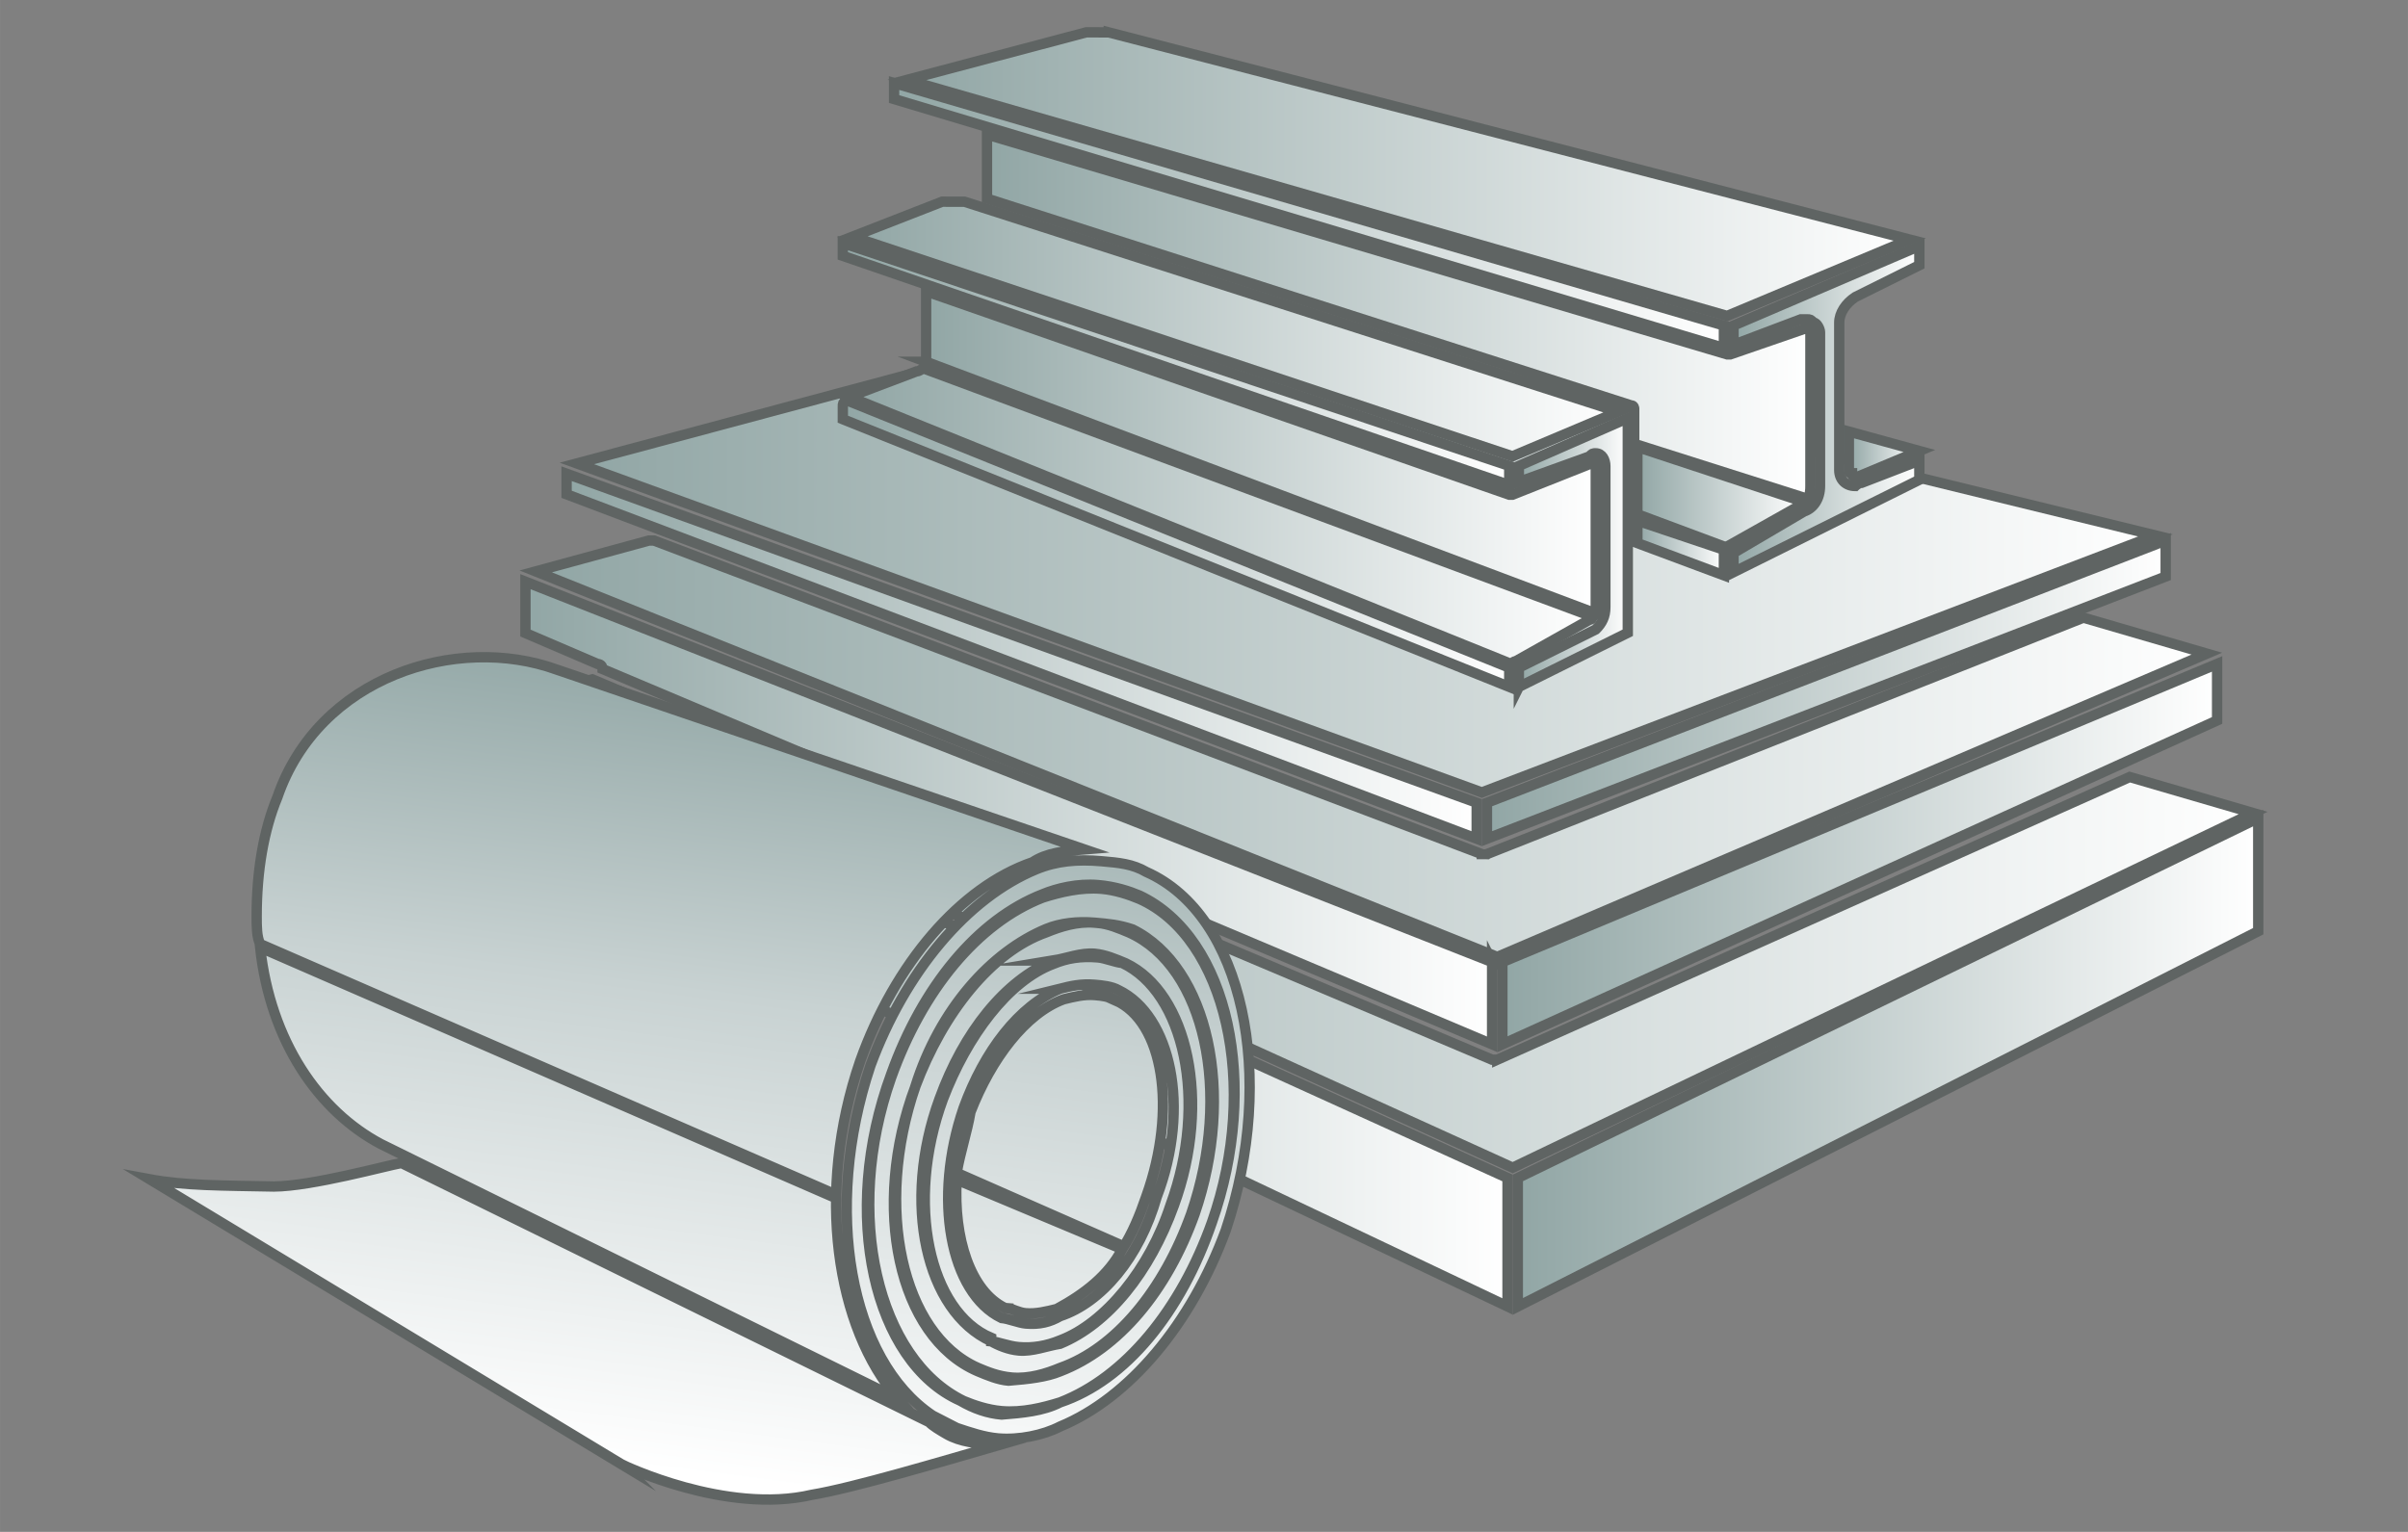 <?xml version="1.0" encoding="UTF-8"?>
<!DOCTYPE svg PUBLIC "-//W3C//DTD SVG 1.1//EN" "http://www.w3.org/Graphics/SVG/1.1/DTD/svg11.dtd">
<!-- Creator: CorelDRAW -->
<svg xmlns="http://www.w3.org/2000/svg" xml:space="preserve" width="46.567mm" height="29.633mm" version="1.1" style="shape-rendering:geometricPrecision; text-rendering:geometricPrecision; image-rendering:optimizeQuality; fill-rule:evenodd; clip-rule:evenodd"
viewBox="0 0 4656.66 2963.32"
 xmlns:xlink="http://www.w3.org/1999/xlink"
 xmlns:xodm="http://www.corel.com/coreldraw/odm/2003">
 <rect x="0" y="0" width="4656.66" height="2963.32" fill="#808080" stroke="none"/>
 <defs>
  <style type="text/css">
   <![CDATA[
    .str0 {stroke:#2B2A29;stroke-width:20;stroke-miterlimit:22.926}
    .str1 {stroke:#5F6463;stroke-width:20;stroke-miterlimit:22.926}
    .fil5 {fill:white}
    .fil3 {fill:url(#id0)}
    .fil1 {fill:url(#id1)}
    .fil6 {fill:url(#id2)}
    .fil2 {fill:url(#id3)}
    .fil4 {fill:url(#id4)}
    .fil28 {fill:url(#id5)}
    .fil30 {fill:url(#id6)}
    .fil29 {fill:url(#id7)}
    .fil27 {fill:url(#id8)}
    .fil8 {fill:url(#id9)}
    .fil15 {fill:url(#id10)}
    .fil14 {fill:url(#id11)}
    .fil37 {fill:url(#id12)}
    .fil32 {fill:url(#id13)}
    .fil35 {fill:url(#id14)}
    .fil47 {fill:url(#id15)}
    .fil10 {fill:url(#id16)}
    .fil31 {fill:url(#id17)}
    .fil39 {fill:url(#id18)}
    .fil40 {fill:url(#id19)}
    .fil38 {fill:url(#id20)}
    .fil42 {fill:url(#id21)}
    .fil26 {fill:url(#id22)}
    .fil46 {fill:url(#id23)}
    .fil43 {fill:url(#id24)}
    .fil41 {fill:url(#id25)}
    .fil9 {fill:url(#id26)}
    .fil12 {fill:url(#id27)}
    .fil44 {fill:url(#id28)}
    .fil34 {fill:url(#id29)}
    .fil36 {fill:url(#id30)}
    .fil11 {fill:url(#id31)}
    .fil33 {fill:url(#id32)}
    .fil45 {fill:url(#id33)}
    .fil18 {fill:url(#id34)}
    .fil22 {fill:url(#id35)}
    .fil17 {fill:url(#id36)}
    .fil19 {fill:url(#id37)}
    .fil13 {fill:url(#id38)}
    .fil7 {fill:url(#id39)}
    .fil24 {fill:url(#id40)}
    .fil20 {fill:url(#id41)}
    .fil25 {fill:url(#id42)}
    .fil16 {fill:url(#id43)}
    .fil23 {fill:url(#id44)}
    .fil21 {fill:url(#id45)}
    .fil48 {fill:url(#id46)}
    .fil0 {fill:url(#id47)}
   ]]>
  </style>
  <linearGradient id="id0" gradientUnits="objectBoundingBox" x1="2.32863e-12%" y1="50%" x2="100%" y2="50%">
   <stop offset="0" style="stop-opacity:1; stop-color:#C8C6C8"/>
   <stop offset="1" style="stop-opacity:1; stop-color:white"/>
  </linearGradient>
  <linearGradient id="id1" gradientUnits="objectBoundingBox" xlink:href="#id0" x1="6.77412e-12%" y1="50%" x2="100%" y2="50%">
  </linearGradient>
  <linearGradient id="id2" gradientUnits="objectBoundingBox" xlink:href="#id0" x1="3.91394e-12%" y1="50%" x2="100%" y2="50%">
  </linearGradient>
  <linearGradient id="id3" gradientUnits="objectBoundingBox" xlink:href="#id0" x1="1.01614e-11%" y1="50%" x2="100%" y2="50%">
  </linearGradient>
  <linearGradient id="id4" gradientUnits="objectBoundingBox" xlink:href="#id0" x1="7.64272e-12%" y1="50%" x2="100%" y2="50%">
  </linearGradient>
  <linearGradient id="id5" gradientUnits="userSpaceOnUse" x1="1035.99" y1="1448.38" x2="4267.63" y2="1448.38">
   <stop offset="0" style="stop-opacity:1; stop-color:#91A6A5"/>
   <stop offset="1" style="stop-opacity:1; stop-color:white"/>
  </linearGradient>
  <linearGradient id="id6" gradientUnits="userSpaceOnUse" xlink:href="#id5" x1="1095.66" y1="1269.39" x2="2855.65" y2="1269.39">
  </linearGradient>
  <linearGradient id="id7" gradientUnits="userSpaceOnUse" xlink:href="#id5" x1="1115.54" y1="1060.58" x2="4168.19" y2="1060.58">
  </linearGradient>
  <linearGradient id="id8" gradientUnits="userSpaceOnUse" xlink:href="#id5" x1="956.45" y1="1786.45" x2="4357.11" y2="1786.45">
  </linearGradient>
  <linearGradient id="id9" gradientUnits="userSpaceOnUse" xlink:href="#id0" x1="-111164.51" y1="-52609.66" x2="-110702.49" y2="-52992.44">
  </linearGradient>
  <linearGradient id="id10" gradientUnits="userSpaceOnUse" xlink:href="#id0" x1="-113890.74" y1="-50139.99" x2="-110435.18" y2="-53002.88">
  </linearGradient>
  <linearGradient id="id11" gradientUnits="userSpaceOnUse" xlink:href="#id0" x1="-113949.59" y1="-50269.8" x2="-110551.78" y2="-53084.84">
  </linearGradient>
  <linearGradient id="id12" gradientUnits="userSpaceOnUse" xlink:href="#id5" x1="2937.21" y1="1068.82" x2="3147.87" y2="1068.82">
  </linearGradient>
  <linearGradient id="id13" gradientUnits="userSpaceOnUse" xlink:href="#id5" x1="1016.11" y1="1572.67" x2="2885.48" y2="1572.67">
  </linearGradient>
  <linearGradient id="id14" gradientUnits="userSpaceOnUse" xlink:href="#id5" x1="1629.87" y1="1051.25" x2="2918.62" y2="1051.25">
  </linearGradient>
  <linearGradient id="id15" gradientUnits="userSpaceOnUse" xlink:href="#id5" x1="1629.87" y1="704.28" x2="2918.62" y2="704.28">
  </linearGradient>
  <linearGradient id="id16" gradientUnits="userSpaceOnUse" xlink:href="#id0" x1="-112460.72" y1="-50098.91" x2="-112008.33" y2="-50473.72">
  </linearGradient>
  <linearGradient id="id17" gradientUnits="userSpaceOnUse" xlink:href="#id5" x1="2875.54" y1="1334.02" x2="4188.07" y2="1334.02">
  </linearGradient>
  <linearGradient id="id18" gradientUnits="userSpaceOnUse" xlink:href="#id5" x1="3166.46" y1="960.96" x2="3488.64" y2="960.96">
  </linearGradient>
  <linearGradient id="id19" gradientUnits="userSpaceOnUse" xlink:href="#id5" x1="3352.33" y1="791.34" x2="3711.69" y2="791.34">
  </linearGradient>
  <linearGradient id="id20" gradientUnits="userSpaceOnUse" xlink:href="#id5" x1="3166.46" y1="1060.09" x2="3333.74" y2="1060.09">
  </linearGradient>
  <linearGradient id="id21" gradientUnits="userSpaceOnUse" xlink:href="#id5" x1="1753.79" y1="336.83" x2="3693.1" y2="336.83">
  </linearGradient>
  <linearGradient id="id22" gradientUnits="userSpaceOnUse" xlink:href="#id5" x1="2935.2" y1="2054.92" x2="4367.06" y2="2054.92">
  </linearGradient>
  <linearGradient id="id23" gradientUnits="userSpaceOnUse" xlink:href="#id5" x1="1790.97" y1="875.11" x2="3085.9" y2="875.11">
  </linearGradient>
  <linearGradient id="id24" gradientUnits="userSpaceOnUse" xlink:href="#id5" x1="1729" y1="416.86" x2="3333.74" y2="416.86">
  </linearGradient>
  <linearGradient id="id25" gradientUnits="userSpaceOnUse" xlink:href="#id5" x1="3575.38" y1="878.23" x2="3711.69" y2="878.23">
  </linearGradient>
  <linearGradient id="id26" gradientUnits="userSpaceOnUse" xlink:href="#id0" x1="-111122.78" y1="-51207.38" x2="-110670.37" y2="-51582.19">
  </linearGradient>
  <linearGradient id="id27" gradientUnits="userSpaceOnUse" xlink:href="#id0" x1="-113866.17" y1="-51795.31" x2="-113423.4" y2="-52162.14">
  </linearGradient>
  <linearGradient id="id28" gradientUnits="userSpaceOnUse" xlink:href="#id5" x1="1908.69" y1="612.5" x2="3501.04" y2="612.5">
  </linearGradient>
  <linearGradient id="id29" gradientUnits="userSpaceOnUse" xlink:href="#id5" x1="946.5" y1="1955.49" x2="2915.32" y2="1955.49">
  </linearGradient>
  <linearGradient id="id30" gradientUnits="userSpaceOnUse" xlink:href="#id5" x1="1642.26" y1="998.8" x2="3079.71" y2="998.8">
  </linearGradient>
  <linearGradient id="id31" gradientUnits="userSpaceOnUse" xlink:href="#id0" x1="-113840.41" y1="-50392.71" x2="-113378.38" y2="-50775.5">
  </linearGradient>
  <linearGradient id="id32" gradientUnits="userSpaceOnUse" xlink:href="#id5" x1="2905.37" y1="1652.22" x2="4287.51" y2="1652.22">
  </linearGradient>
  <linearGradient id="id33" gradientUnits="userSpaceOnUse" xlink:href="#id5" x1="1648.46" y1="636.39" x2="3129.27" y2="636.39">
  </linearGradient>
  <linearGradient id="id34" gradientUnits="userSpaceOnUse" xlink:href="#id0" x1="-112465.54" y1="-50143.91" x2="-112061.27" y2="-50478.84">
  </linearGradient>
  <linearGradient id="id35" gradientUnits="userSpaceOnUse" xlink:href="#id0" x1="-113255.79" y1="-49432.37" x2="-109857.99" y2="-52247.42">
  </linearGradient>
  <linearGradient id="id36" gradientUnits="userSpaceOnUse" xlink:href="#id0" x1="-111127.75" y1="-51252.56" x2="-110723.47" y2="-51587.5">
  </linearGradient>
  <linearGradient id="id37" gradientUnits="userSpaceOnUse" xlink:href="#id0" x1="-113831.47" y1="-50440.7" x2="-113427.19" y2="-50775.64">
  </linearGradient>
  <linearGradient id="id38" gradientUnits="userSpaceOnUse" xlink:href="#id0" x1="-112528.23" y1="-52903.78" x2="-112085.45" y2="-53270.62">
  </linearGradient>
  <linearGradient id="id39" gradientUnits="userSpaceOnUse" xlink:href="#id0" x1="-113270.85" y1="-50880.82" x2="-111278.37" y2="-52531.56">
  </linearGradient>
  <linearGradient id="id40" gradientUnits="userSpaceOnUse" xlink:href="#id0" x1="-113285.84" y1="-50957.68" x2="-111351.11" y2="-52560.58">
  </linearGradient>
  <linearGradient id="id41" gradientUnits="userSpaceOnUse" xlink:href="#id0" x1="-113859.6" y1="-51846.16" x2="-113474.58" y2="-52165.14">
  </linearGradient>
  <linearGradient id="id42" gradientUnits="userSpaceOnUse" xlink:href="#id0" x1="-113025.24" y1="-51451.87" x2="-111870.32" y2="-52408.71">
  </linearGradient>
  <linearGradient id="id43" gradientUnits="userSpaceOnUse" xlink:href="#id0" x1="-111155.57" y1="-52657.65" x2="-110751.3" y2="-52992.58">
  </linearGradient>
  <linearGradient id="id44" gradientUnits="userSpaceOnUse" xlink:href="#id0" x1="-112867.85" y1="-50492.36" x2="-110962" y2="-52071.33">
  </linearGradient>
  <linearGradient id="id45" gradientUnits="userSpaceOnUse" xlink:href="#id0" x1="-112521.5" y1="-52954.44" x2="-112136.48" y2="-53273.43">
  </linearGradient>
  <linearGradient id="id46" gradientUnits="userSpaceOnUse" x1="1603.44" y1="1298.48" x2="1400.59" y2="2860.54">
   <stop offset="0" style="stop-opacity:1; stop-color:#91A6A5"/>
   <stop offset="0.412" style="stop-opacity:1; stop-color:#C8D2D2"/>
   <stop offset="1" style="stop-opacity:1; stop-color:white"/>
  </linearGradient>
  <linearGradient id="id47" gradientUnits="userSpaceOnUse" x1="-140781.35" y1="-102312.73" x2="-140249.9" y2="-102122.03">
   <stop offset="0" style="stop-opacity:1; stop-color:#DCD9DA"/>
   <stop offset="0.69" style="stop-opacity:1; stop-color:#EDECEC"/>
   <stop offset="1" style="stop-opacity:1; stop-color:white"/>
  </linearGradient>
 </defs>
 <g id="Слой_x0020_1">
  <path class="fil0 str0" d="M-140671.87 -101687.25c87.5,25 249.99,-162.5 337.49,-475 25,-112.49 50,-224.99 50,-362.49 0,-12.5 0,-25 0,-37.5 -12.5,-100 -37.5,-175 -75,-187.5 0,0 -12.5,0 -12.5,0 0,0 0,0 0,0 -87.5,0 -237.49,187.5 -312.49,487.5 -37.5,99.99 -62.5,224.99 -62.5,349.99 0,12.5 0,37.5 0,50 12.5,100 37.5,162.5 87.5,175l-12.5 0zm-125 -175c0,-12.5 0,-37.5 0,-50 0,-137.5 12.5,-262.5 50,-374.99 87.5,-275 249.99,-550 399.99,-512.5 62.5,25 112.5,100 112.5,225 0,25 0,37.5 0,50 0,137.5 -12.5,262.5 -50,387.49 -75,250 -225,512.5 -362.49,512.5 0,0 0,0 0,0 -12.5,0 -25,-12.5 -37.5,-12.5 -62.5,-12.5 -100,-100 -112.5,-225zm-3674.94 -1112.48c37.49,124.99 124.99,224.99 224.99,249.99l0 0 3412.45 1199.98c-87.5,-137.49 -100,-449.99 0,-787.48 100,-337.5 275,-599.99 424.99,-662.49l-3437.44 -949.99 0 0c-37.5,-12.5 -62.5,-12.5 -100,-12.5 -100,0 -175,25 -250,75 -112.5,100 -212.5,237.5 -250,387.49 -37.49,87.5 -49.99,187.5 -49.99,287.5 0,75 12.5,150 25,212.5l0 0zm4279.63 861.24c112.5,-387.49 75,-749.99 -75,-812.48l0 0 -25 0 -12.5 0c-162.5,0 -362.49,274.99 -474.99,649.99 -100,374.99 -75,712.48 50,799.98l50 12.5c162.49,25 374.99,-262.49 487.49,-649.99l0 0zm-561.79 272.87c0,-12.5 0,-37.5 0,-50 0,-137.5 12.5,-262.5 50,-374.99 87.5,-275 249.99,-550 399.99,-512.5 62.5,25 112.5,100 112.5,225 0,25 0,37.5 0,50 0,137.5 -12.5,262.5 -50,387.49 -75,250 -225,512.5 -362.49,512.5 0,0 0,0 0,0 -12.5,0 -25,-12.5 -37.5,-12.5 -62.5,-12.5 -100,-100 -112.5,-225zm125 175c87.5,25 249.99,-162.5 337.49,-475 25,-112.49 50,-224.99 50,-362.49 0,-12.5 0,-25 0,-37.5 -12.5,-100 -37.5,-175 -75,-187.5 0,0 -12.5,0 -12.5,0 0,0 0,0 0,0 -87.5,0 -237.49,187.5 -312.49,487.5 -37.5,99.99 -62.5,224.99 -62.5,349.99 0,12.5 0,37.5 0,50 12.5,100 37.5,162.5 87.5,175l-12.5 0zm-3804.55 -1811.05l3618.78 1095.52"/>
  <g id="_1974813750256">
   <path class="fil1 str1" d="M-108131.92 -52462.42c-149.97,0 -274.96,-87.49 -274.96,-212.47 0,-112.49 124.99,-199.98 274.96,-199.98 149.98,0 274.97,87.49 274.97,199.98 0,124.98 -124.99,212.47 -274.97,212.47z"/>
   <path class="fil2 str1" d="M-110506.59 -52462.42c-149.98,0 -274.96,-87.49 -274.96,-212.47 0,-112.49 124.98,-199.98 274.96,-199.98 149.98,0 274.96,87.49 274.96,199.98 0,124.98 -124.98,212.47 -274.96,212.47z"/>
   <path class="fil2 str1" d="M-108056.93 -50662.67c-174.97,0 -312.45,-112.48 -312.45,-237.47 0,-124.98 137.48,-224.97 312.45,-224.97 162.48,0 299.96,99.99 299.96,224.97 0,124.99 -137.48,237.47 -299.96,237.47z"/>
   <path class="fil1 str1" d="M-110269.12 -50900.14c0,124.99 -137.48,237.47 -312.46,237.47 -162.48,0 -299.96,-112.48 -299.96,-237.47 0,-124.98 137.48,-224.97 299.96,-224.97 174.98,0 312.46,99.99 312.46,224.97z"/>
   <path class="fil3 str1" d="M-109331.75 -51312.58c-437.44,0 -799.89,-249.97 -799.89,-562.42 0,-312.46 362.45,-562.43 799.89,-562.43 449.94,0 799.89,249.97 799.89,562.43 0,312.45 -349.95,562.42 -799.89,562.42z"/>
   <path class="fil3 str1" d="M-109348.74 -53227.39c-1199.84,0 -2187.2,699.91 -2212.2,1562.29l0 49.99c25,874.88 1012.36,1574.79 2212.2,1574.79 1224.83,0 2212.2,-724.9 2212.2,-1599.78 0,-874.88 -987.37,-1587.29 -2212.2,-1587.29z"/>
   <path class="fil3 str1" d="M-111581.44 -51725.02c0,0 0,-12.5 0,-25l0 -12.5 0 0c37.49,-874.88 1024.86,-1587.28 2249.69,-1587.28 1224.83,0 2212.2,712.4 2249.69,1587.28l0 0 0 362.45c0,899.88 -1012.36,1624.78 -2249.69,1624.78 -1237.33,0 -2249.69,-724.9 -2249.69,-1624.78l0 -299.96c0,0 0,-12.5 0,-24.99z"/>
   <path class="fil4 str1" d="M-108131.92 -52849.87c-137.48,0 -237.46,87.49 -237.46,187.48 0,24.99 12.5,62.49 24.99,87.48 62.5,-74.99 349.96,-74.99 424.95,0 12.49,-24.99 37.49,-62.49 37.49,-99.98 0,-87.49 -112.48,-174.98 -249.97,-174.98l0 0z"/>
   <path class="fil5 str1" d="M-107944.44 -52549.91c-12.5,-25 -74.99,-49.99 -187.48,-49.99 -99.98,0 -162.47,24.99 -174.97,49.99 49.99,37.49 112.48,62.49 174.97,62.49 74.99,0 137.49,-25 187.48,-62.49z"/>
   <path class="fil6 str1" d="M-110506.59 -52849.87c-137.48,0 -237.47,87.49 -237.47,187.48 0,24.99 12.5,62.49 25,87.48 62.49,-74.99 362.45,-74.99 424.94,0 12.5,-24.99 25,-62.49 25,-87.48 12.5,-99.99 -99.99,-187.48 -237.47,-187.48l0 0z"/>
   <path class="fil5 str1" d="M-110319.11 -52549.91c-12.5,-25 -74.99,-49.99 -187.48,-49.99 -99.99,0 -162.48,24.99 -174.98,49.99 50,37.49 112.49,62.49 174.98,62.49 74.99,0 137.48,-25 187.48,-62.49z"/>
   <path class="fil4 str1" d="M-108056.93 -51087.61c-149.98,0 -274.96,87.49 -274.96,187.47 0,50 25,74.99 50,112.49 62.49,-87.49 387.44,-87.49 449.93,0 25,-37.5 37.5,-62.49 37.5,-112.49 0,-99.98 -112.49,-187.47 -262.47,-187.47z"/>
   <path class="fil5 str1" d="M-107856.95 -50762.66c-12.5,-24.99 -87.49,-62.49 -199.98,-62.49 -112.48,0 -187.47,37.5 -199.97,62.49 49.99,37.5 124.98,62.5 199.97,62.5 74.99,0 137.49,-25 199.98,-62.5z"/>
   <path class="fil6 str1" d="M-110844.04 -50900.14c0,50 12.5,74.99 37.49,112.49 62.49,-87.49 387.45,-87.49 462.44,0 25,-37.5 37.49,-62.49 37.49,-112.49 0,-99.98 -124.98,-187.47 -274.96,-187.47 -149.98,0 -262.46,87.49 -262.46,187.47z"/>
   <path class="fil5 str1" d="M-110381.61 -50762.66c-12.49,-24.99 -87.48,-62.49 -199.97,-62.49 -112.48,0 -187.47,37.5 -199.97,62.49 62.49,37.5 124.98,62.5 199.97,62.5 74.99,0 149.98,-25 212.47,-62.5z"/>
   <path class="fil3 str1" d="M-110569.08 -51837.51c0,474.94 562.42,874.88 1237.33,874.88 687.4,0 1237.33,-399.94 1237.33,-874.88 0,-487.43 -549.93,-874.88 -1237.33,-874.88 -674.91,0 -1237.33,387.45 -1237.33,874.88l0 0z"/>
   <path class="fil3 str1" d="M-109331.75 -50825.15c624.91,0 1149.84,-337.45 1224.83,-774.89 -149.98,387.45 -637.41,662.41 -1224.83,662.41 -574.92,0 -1074.85,-274.96 -1224.83,-662.41 87.49,437.44 599.92,774.89 1224.83,774.89l0 0z"/>
   <path class="fil3 str1" d="M-109331.75 -52387.43c-412.44,0 -749.9,224.97 -749.9,512.43 0,62.49 12.5,112.48 37.5,162.47 137.48,-212.47 412.44,-337.45 712.4,-337.45 312.46,0 574.92,124.98 712.4,337.45 25,-49.99 37.5,-99.98 37.5,-162.47 0,-287.46 -337.46,-512.43 -749.9,-512.43z"/>
   <path class="fil5 str1" d="M-109331.75 -51362.57c312.46,0 587.42,-137.48 699.9,-312.46 -124.98,-212.47 -399.94,-337.45 -699.9,-337.45 -299.96,0 -574.92,124.98 -687.41,324.95 112.49,187.48 374.95,324.96 687.41,324.96z"/>
   <path class="fil3 str1" d="M-111543.95 -51400.07c0,874.88 999.87,1599.78 2212.2,1599.78 1224.83,0 2212.2,-724.9 2212.2,-1599.78l0 -37.49c-174.98,762.39 -1099.85,1349.81 -2212.2,1349.81 -1099.85,0 -2024.72,-587.42 -2212.2,-1349.81l0 37.49z"/>
  </g>
  <g id="_1974813746800">
   <path class="fil7 str1" d="M-111659.74 -50973.83c-567.91,470.51 -1256.24,521.35 -1591.17,117.08l-47.85 -57.75c0,0 -7.98,-9.63 -7.98,-9.63 0,0 0,0 0,0 0,0 0,0 -7.97,-9.62 -311.01,-375.4 -113.8,-1058.23 434.85,-1512.78 548.66,-454.55 1246.62,-513.36 1557.63,-137.97 7.98,9.62 7.98,9.62 15.95,19.25 0,0 0,0 0,0 0,0 0,0 0,0l39.87 48.13c342.91,413.89 164.95,1080.77 -393.33,1543.29z"/>
   <path class="fil8 str1" d="M-110670.19 -52816.3l0 0c-24.2,68.75 -66,135.84 -123.75,183.69 0,0 0,0 0,0 -125.14,103.67 -294.82,114.39 -366.58,27.77 -79.75,-96.26 -37.67,-260.99 87.47,-364.66 125.12,-103.66 294.8,-114.38 374.55,-18.13 30.25,56.11 42.89,110.55 28.31,171.33z"/>
   <path class="fil9 str1" d="M-111135.01 -51457.26c73.98,-126.22 224.69,-218.62 363.85,-187.81 35.2,3.3 68.75,24.2 100.65,62.71 7.97,9.62 15.94,19.25 14.29,36.85 38.23,65.73 22,144.1 -10.18,203.23 -12.93,43.17 -51.43,75.07 -99.56,114.95 0,0 0,0 0,0 0,0 7.97,9.62 -1.65,17.6 -67.38,55.82 -166.66,73.14 -254.66,64.89 -43.18,-12.93 -76.73,-33.83 -100.65,-62.71 -7.98,-9.63 -23.93,-28.88 -31.9,-38.5 -20.62,-64.08 -21.99,-144.11 10.19,-203.23z"/>
   <path class="fil10 str1" d="M-112251.57 -50532.2c64.08,-20.62 152.08,-12.37 211.2,19.81 7.98,9.63 23.93,28.88 31.9,38.5 23.93,28.88 38.23,65.73 42.9,110.56 -8.26,88 -43.74,182.33 -120.73,246.12 0,0 -7.98,-9.63 -17.6,-1.65 0,0 0,0 0,0 -38.51,31.9 -77.01,63.8 -131.46,76.44 -64.08,20.63 -134.48,14.02 -201.58,-27.78 -7.98,-9.63 -15.95,-19.25 -23.93,-28.88 -31.89,-38.5 -46.19,-75.35 -42.89,-110.55 -14.02,-134.48 114.42,-273.36 252.19,-322.57z"/>
   <path class="fil11 str1" d="M-113346.08 -50599.36l0 0c-24.2,68.75 -66,135.85 -123.76,183.7 0,0 0,0 0,0 -125.13,103.67 -294.81,114.39 -366.58,27.76 -79.75,-96.25 -37.66,-260.98 87.47,-364.65 125.14,-103.67 294.82,-114.39 374.56,-18.13 30.25,56.1 42.89,110.54 28.31,171.32z"/>
   <path class="fil12 str1" d="M-113415.86 -51937.52c-22.56,51.15 -53.08,92.67 -81.96,116.59 -9.62,7.97 -9.62,7.97 -17.6,-1.65 7.98,9.62 7.98,9.62 -1.65,17.6 -67.38,55.82 -166.65,73.14 -245.03,56.91 -44.83,4.68 -78.38,-16.23 -110.28,-54.73 -7.97,-9.62 -15.95,-19.25 -14.3,-36.85 -30.24,-56.1 -21.98,-144.1 18.17,-193.6 66.01,-135.85 224.69,-218.61 346.24,-189.45 35.19,3.29 68.74,24.19 92.67,53.07 15.95,19.25 23.92,28.88 31.9,38.5 20.62,64.08 14.01,134.48 -18.16,193.61z"/>
   <path class="fil13 str1" d="M-112177.47 -52931.05c0,0 7.97,9.62 7.97,9.62 -38.5,31.9 -84.98,54.18 -129.8,58.85 -64.08,20.62 -144.11,21.99 -193.61,-18.16 -17.6,-1.65 -25.57,-11.28 -41.52,-30.53 -23.93,-28.88 -28.6,-73.7 -25.29,-108.9 -6.05,-124.85 104.79,-265.37 240.92,-296.99 65.73,-38.22 144.11,-22 203.22,10.18 7.98,9.62 15.95,19.25 23.93,28.87 31.9,38.51 46.2,75.36 42.89,110.56 -8.25,88 -43.73,182.33 -111.11,238.15 0,0 -9.63,7.97 -17.6,-1.65z"/>
   <path class="fil14 str1" d="M-113270.61 -52918.18c-933.68,773.54 -1239.54,1952.19 -690.93,2633.95l23.92 28.88c567.84,665.8 1782.81,584.47 2716.48,-189.07 933.68,-773.54 1239.54,-1952.19 673.35,-2635.6 -566.2,-683.41 -1789.15,-611.7 -2722.82,161.84z"/>
   <path class="fil15 str1" d="M-113974.47 -50241.05c-7.98,-9.63 -7.98,-9.63 -15.95,-19.26l-39.88 -48.12c0,0 0,0 0,0 -510.09,-713.67 -188.29,-1873.06 726.14,-2630.65 924.04,-765.56 2123.07,-866.16 2729.42,-232.24 0,0 0,0 0,0l231.26 279.13c582.16,702.67 284.26,1890.95 -678.29,2688.41 -972.17,805.44 -2195.11,877.15 -2777.26,174.48l-167.47 -202.13c-7.97,-9.62 -7.97,-9.62 -7.97,-9.62z"/>
   <path class="fil16 str1" d="M-111049.13 -52940.62c-115.51,95.69 -154.29,225.22 -82.52,311.85 23.93,28.88 75.08,51.43 119.9,46.75 14.58,-60.77 64.36,-118.24 112.49,-158.11 0,0 9.63,-7.98 9.63,-7.98 0,0 0,0 0,0 57.75,-47.85 113.85,-78.09 185.89,-89.09 12.94,-43.17 -9.34,-89.65 -23.64,-126.5 -71.77,-86.63 -215.87,-64.64 -321.75,23.08z"/>
   <path class="fil5 str1" d="M-110716.67 -52794.03c-54.45,12.65 -108.89,25.3 -157.01,65.17 0,0 0,0 0,0 0,0 0,0 0,0 -48.13,39.88 -80.32,98.99 -102.87,150.14 54.45,-12.64 118.53,-33.27 157.03,-65.17 9.63,-7.97 9.63,-7.97 9.63,-7.97 0,0 0,0 0,0 48.13,-39.87 70.67,-91.02 93.22,-142.17z"/>
   <path class="fil17 str1" d="M-111018.97 -51180.04c17.6,1.65 25.58,11.27 35.2,3.3 11.28,-25.58 20.9,-33.55 22.55,-51.15 22.56,-51.15 61.06,-83.05 99.56,-114.95 57.76,-47.85 123.49,-86.07 185.91,-89.09 3.3,-35.2 6.61,-70.41 -7.69,-107.26 0,0 -7.98,-9.62 -15.95,-19.25 -23.93,-28.88 -57.48,-49.78 -92.68,-53.08 -103.95,-27.51 -245.03,56.91 -309.39,175.17 -40.15,49.49 -46.76,119.9 -16.51,176 7.98,9.62 6.33,27.23 14.3,36.85 23.92,28.88 49.5,40.15 84.7,43.46l0 0z"/>
   <path class="fil5 str1" d="M-110691.98 -51353.56c1.65,-17.6 11.28,-25.57 12.93,-43.17 -54.45,12.64 -118.53,33.27 -166.66,73.14 -38.5,31.9 -59.4,65.45 -81.96,116.6 0,0 -1.65,17.6 -11.27,25.58 54.45,-12.65 108.9,-25.3 157.03,-65.17 38.5,-31.9 69.03,-73.43 89.93,-106.98l0 0z"/>
   <path class="fil18 str1" d="M-112416.04 -50103.75c33.55,20.9 67.1,41.8 94.33,35.48 24.2,-68.75 64.35,-118.25 122.11,-166.1 48.13,-39.87 86.62,-71.77 131.45,-76.44 27.22,-6.32 36.85,-14.3 54.45,-12.65 9.63,-7.97 11.28,-25.57 3.3,-35.2 3.3,-35.2 -3.02,-62.42 -26.94,-91.3 -7.98,-9.63 -15.95,-19.25 -23.93,-28.88 -59.12,-32.18 -111.92,-37.13 -176,-16.51 -36.85,14.3 -83.32,36.57 -121.83,68.47 0,0 0,0 0,0 0,0 0,0 -9.62,7.97 -57.76,47.85 -101.21,132.55 -107.81,202.95 -3.31,35.2 10.99,72.05 34.92,100.93 7.97,9.63 25.57,11.28 33.55,20.9l-7.98 -9.62z"/>
   <path class="fil5 str1" d="M-112232.06 -50077.62c36.85,-14.3 73.7,-28.59 112.21,-60.49 48.12,-39.88 80.3,-99 102.85,-150.15 -9.63,7.98 -27.23,6.33 -36.85,14.3 -44.83,4.68 -91.3,26.94 -120.18,50.87 -57.75,47.85 -80.3,99 -102.86,150.15 17.6,1.65 27.23,-6.33 35.2,3.3l9.63 -7.98z"/>
   <path class="fil19 str1" d="M-113725.02 -50723.67c-115.51,95.69 -154.29,225.22 -82.52,311.85 23.92,28.88 75.07,51.43 119.89,46.75 14.59,-60.77 64.37,-118.24 122.12,-166.09 57.75,-47.85 113.86,-78.1 185.9,-89.1 12.94,-43.17 0.29,-97.62 -23.63,-126.5 -71.78,-86.63 -215.88,-64.64 -321.76,23.09z"/>
   <path class="fil5 str1" d="M-113392.55 -50577.09c-54.46,12.65 -108.9,25.31 -157.03,65.18 -48.13,39.87 -80.31,98.99 -102.87,150.14 54.46,-12.65 118.53,-33.27 166.66,-73.14 48.13,-39.88 70.68,-91.03 93.24,-142.18z"/>
   <path class="fil20 str1" d="M-113533.55 -52197.13c-113.58,-19.53 -245.03,56.91 -309.38,175.16 -22.56,51.15 -37.13,111.93 -6.89,168.02 7.97,9.63 6.32,27.23 6.32,27.23 23.92,28.87 57.47,49.78 84.7,43.45 17.6,1.65 25.58,11.28 43.18,12.93 1.65,-17.6 12.92,-43.18 14.57,-60.78 20.91,-33.55 51.43,-75.07 89.94,-106.97 57.75,-47.85 121.82,-68.46 193.87,-79.46 3.31,-35.2 -3.02,-62.43 -17.32,-99.28 -7.97,-9.62 -15.95,-19.25 -23.92,-28.88 -15.95,-19.25 -49.5,-40.15 -75.07,-51.42z"/>
   <path class="fil5 str1" d="M-113451.07 -51940.82c11.28,-25.58 11.28,-25.58 12.93,-43.18 -44.82,4.67 -100.92,34.91 -149.05,74.79 -28.88,23.92 -59.4,65.45 -80.31,99 -9.62,7.97 -11.27,25.57 -20.9,33.55 54.45,-12.65 118.53,-33.27 157.04,-65.17 38.5,-31.9 59.4,-65.45 89.92,-106.97z"/>
   <path class="fil21 str1" d="M-112136.48 -53273.43c-59.12,-32.18 -111.92,-37.13 -176,-16.51 -36.85,14.3 -73.7,28.6 -112.2,60.5 0,0 0,0 0,0 0,0 0,0 -9.63,7.98 -57.75,47.84 -91.58,124.57 -98.19,194.97 -3.3,35.19 11,72.05 26.94,91.3 7.98,9.62 15.95,19.25 33.55,20.9 23.93,28.88 59.13,32.18 94.33,35.48 14.58,-60.78 56.38,-127.88 104.51,-167.75 38.5,-31.9 84.98,-54.17 131.46,-76.45 17.6,1.66 35.2,3.31 62.43,-3.02 -7.98,-9.62 -6.33,-27.22 -4.68,-44.82 1.65,-17.6 -12.64,-54.46 -36.57,-83.33 0,0 -7.97,-9.63 -15.95,-19.25z"/>
   <path class="fil5 str1" d="M-112305.63 -52889.81c36.85,-14.3 73.71,-28.59 112.21,-60.49 48.13,-39.88 70.68,-91.03 93.23,-142.18 -9.62,7.98 -27.22,6.33 -36.85,14.3 -36.85,14.3 -73.7,28.6 -112.2,60.5 -38.51,31.9 -78.66,81.4 -101.21,132.55 17.6,1.65 27.22,-6.33 44.82,-4.68l0 0z"/>
   <path class="fil22 str1" d="M-111045.69 -50232.66c943.3,-781.51 1247.51,-1942.56 681.31,-2625.98 342.07,706.78 14.22,1741.32 -832.83,2443.09 -856.67,709.74 -1934.14,839.5 -2564.97,371.95 566.2,683.42 1763.56,600.43 2716.49,-189.06z"/>
   <path class="fil23 str1" d="M-111747.46 -51079.71c-452.4,374.81 -1004.88,491.66 -1351.66,308.21 348.15,263.48 924.55,175.5 1415.46,-231.2 490.9,-406.71 674.91,-948.73 490.39,-1347.77 106.14,382.81 -111.42,903.93 -554.19,1270.76z"/>
   <path class="fil24 str1" d="M-112855.93 -52417.65c-539.03,446.58 -724.96,1103.83 -429.9,1459.97 303.03,365.77 975.41,295.67 1514.44,-150.91 529.41,-438.6 723.32,-1086.22 420.28,-1451.99 -303.03,-365.76 -975.42,-295.68 -1504.82,142.93z"/>
   <path class="fil25 str1" d="M-112663.07 -52190.14c-317.6,263.13 -433.93,651.66 -250.54,873.02 39.87,48.12 81.39,78.64 132.53,101.18 -29.68,-251.32 102.31,-522.98 333.3,-714.35 240.61,-199.34 522.45,-270.54 763.87,-194.64 -12.64,-54.44 -34.91,-100.91 -74.77,-149.03 -183.4,-221.36 -586.79,-179.31 -904.39,83.82z"/>
   <path class="fil5 str1" d="M-111996.15 -51393.06c240.61,-199.35 364.63,-480.63 339.61,-687.14 -231.79,-83.88 -523.26,-4.7 -754.24,186.67 -230.99,191.37 -362.99,463.03 -322.03,688.78 206.23,72.61 496.05,11.03 736.66,-188.31z"/>
  </g>
  <g id="_1974813747136">
   <g>
    <polygon class="fil26 str1" points="4367.06,1801.36 4367.06,1582.61 2935.2,2278.65 2935.2,2527.24 4367.06,1801.36 "/>
    <path class="fil27 str1" d="M2895.43 2049.95c0,0 0,0 0,0 0,0 -9.95,0 -9.95,0l-1740.11 -735.81 -188.92 49.71 1968.8 894.92 1431.86 -686.1 -238.64 -69.61 -1223.04 546.89z"/>
    <path class="fil28 str1" d="M2875.54 1652.22c-9.94,0 -9.94,9.93 -9.94,9.93 0,0 0,-9.93 0,-9.93l-1600.9 -606.56c-9.95,0 -9.95,0 -9.95,0l-218.75 59.67 1859.43 745.75 1372.2 -586.66 -238.65 -69.61 -1153.44 457.41z"/>
    <path class="fil29 str1" d="M2378.36 598.21c-19.88,0 -49.71,-9.95 -69.6,-9.95 -29.83,0 -59.66,9.95 -79.54,9.95l-1113.68 298.3 1750.06 636.38 0 0 1302.59 -497.17 -1789.83 -437.51z"/>
    <polygon class="fil30 str1" points="2855.65,1552.78 1095.66,916.39 1095.66,956.17 2855.65,1622.39 "/>
    <polygon class="fil31 str1" points="4188.07,1115.26 4188.07,1045.66 2875.54,1552.78 2875.54,1622.39 "/>
    <path class="fil32 str1" d="M2885.48 1861.03l-1869.37 -735.82 0 99.43 139.21 59.66c0,0 9.95,0 9.95,9.95l1720.21 725.87 0 -159.09z"/>
    <polygon class="fil33 str1" points="4287.51,1393.68 4287.51,1284.3 2905.37,1861.03 2905.37,2020.12 "/>
    <polygon class="fil34 str1" points="2915.31,2278.65 946.5,1383.74 946.5,1592.55 2915.31,2527.24 "/>
   </g>
   <g>
    <path class="fil35 str1" d="M1629.87 810.95l1288.75 517.77 0 -24.79c0,-6.2 0,-6.2 0,-12.39l-1282.56 -517.75c-6.19,6.18 -6.19,6.18 -6.19,12.38l0 24.78z"/>
    <path class="fil36 str1" d="M2924.82 1285.36c0,0 0,-6.19 6.19,-6.18l142.5 -80.15c0,0 6.2,0.01 6.2,-6.18l-1294.94 -480.61c0,0 -6.2,6.18 -12.39,6.16l-130.12 49.22 1282.56 517.74z"/>
    <path class="fil37 str1" d="M2937.21 1328.77l210.66 -104.77 0 -415.12 -210.66 92.36 0 30.99 136.3 -49.21c6.2,-6.17 6.2,-6.17 12.4,-6.15 12.39,0.03 18.58,12.44 18.58,24.83 0,0 0,0 0,0l0 272.62c0,18.59 -6.19,30.96 -18.58,43.32l-148.7 73.95c0,6.19 0,6.19 0,12.39l0 24.79z"/>
    <polygon class="fil38 str1" points="3333.74,1112.98 3333.74,1063.42 3166.46,1007.2 3166.46,1050.57 "/>
    <path class="fil39 str1" d="M3333.74 1057.22l6.2 0.02 142.51 -80.16c0,0 6.19,-6.18 6.19,-6.18l-322.18 -106.21 0 130.12 167.28 62.41 0 0z"/>
    <path class="fil40 str1" d="M3352.33 1106.84l359.36 -178.7 0 -37.18 -111.52 43.07c-6.2,-0.02 -12.4,6.16 -12.4,6.16 0,0 0,0 0,0 -18.58,-0.05 -30.98,-12.47 -30.98,-31.06 0,0 0,0 0,0l0 -285.01c0,0 0,0 0,0 0,-18.59 12.4,-37.14 30.98,-49.49l123.92 -61.62 0 -37.17 -359.36 153.91 0 37.18 130.12 -49.22c6.19,0.02 6.19,0.02 12.39,0.04 6.19,0.01 6.19,0.01 12.39,6.23 6.2,0.01 12.39,12.42 12.39,18.62 0,0 0,0 0,0l0 297.41c0,0 0,0 0,0 0,24.78 -12.39,43.33 -30.98,49.48l-136.31 80.18 0 37.17z"/>
    <path class="fil41 str1" d="M3575.38 834.83l0 74.35c0,0 0,0 0,0 0,6.19 0,6.19 6.2,6.21 0,6.2 0,6.2 6.19,6.21 0,0 0,0 6.2,0.02l117.72 -49.25 -136.31 -37.54z"/>
    <path class="fil42 str1" d="M2144.13 62.65c-6.2,-0.03 -18.59,-0.05 -24.79,-0.08 -6.19,-0.01 -12.39,-0.03 -18.58,-0.05l-346.97 92 1586.15 456.61 353.16 -147.74 -1548.97 -400.74z"/>
    <polygon class="fil43 str1" points="1729.01,191.63 3333.74,673.08 3333.74,629.7 1729.01,160.65 "/>
    <path class="fil44 str1" d="M3154.07 784.11c6.19,0.02 6.19,6.22 6.19,6.22 0,0 0,0 0,0l0 68.15 334.58 106.24c6.19,-6.17 6.19,-18.57 6.19,-24.76l0 -297.41c0,0 0,-6.2 0,-6.2 -6.19,-0.01 -6.19,-0.01 -6.19,-0.01 0,0 0,0 -6.2,-0.02l-142.51 49.18 0 0 -6.19 -0.01 0 0 0 0 0 0 0 0 -1431.25 -425.22 0 123.92 1245.38 399.92z"/>
    <path class="fil45 str1" d="M1865.31 390.27c-6.19,-0.02 -12.39,-0.03 -18.59,-0.06 -6.19,-0.01 -12.39,-0.02 -24.78,-0.06l-173.48 67.69 1276.36 424.79 204.46 -86.19 -1263.97 -406.17z"/>
    <path class="fil46 str1" d="M1790.96 699.86l1294.95 486.81c0,0 0,-6.2 0,-12.4l0 -272.62c0,0 0,0 0,0 0,0 0,-6.19 0,-6.19 0,0 -6.2,-0.02 -6.2,-0.02 0,0 0,0 0,0l-154.89 61.54c0,0 0,0 0,0 0,0 0,0 -6.2,-0.02l0 0 -1127.66 -393.41 0 123.92c0,6.2 0,12.39 0,12.39z"/>
    <polygon class="fil47 str1" points="1629.87,494.96 2918.62,938.38 2918.62,901.19 1629.87,470.18 "/>
   </g>
   <path class="fil48 str1" d="M1890.12 2645.66c20.01,8.39 40.01,16.78 66.69,19.08 33.35,2.86 66.69,-7.61 93.36,-18.65 106.71,-37.5 200.07,-149.51 253.42,-298.31 80.03,-233.2 26.68,-477.86 -120.04,-543.83 -20,-8.39 -40.01,-16.78 -60.02,-18.5 0,0 0,0 -6.67,-0.58 -33.34,-2.87 -66.69,7.6 -93.36,18.65 -106.7,37.51 -200.06,156.19 -253.42,298.31 -80.02,233.2 -26.67,477.87 120.04,543.83l0 0zm-120.04 -543.83c46.68,-149.37 146.72,-260.8 253.42,-304.98 26.67,-11.04 60.02,-14.85 93.36,-11.98 26.68,2.3 46.69,4.02 73.36,12.98 146.72,72.64 200.07,317.31 120.04,550.5 -53.35,148.8 -146.71,260.81 -260.09,304.41 -26.67,11.04 -60.01,14.84 -100.03,18.07 0,0 0,0 0,0 -20.01,-1.72 -40.01,-10.11 -60.02,-18.5 -153.38,-66.54 -206.73,-317.88 -120.04,-550.5zm-566.85 731.5c0,0 200.07,97.24 366.79,58.23 80.02,-13.13 253.42,-64.91 360.11,-95.74l-6.66 -0.57c0,0 0,0 0,0 -33.35,-2.87 -66.69,-5.74 -93.37,-21.37 -13.34,-7.82 -26.68,-15.63 -33.34,-22.88l-1020.34 -501.22c-26.67,4.37 -173.39,45.1 -246.75,45.46 -100.03,-1.93 -173.39,-1.57 -240.07,-13.98l913.63 552.07zm1167.05 -453.14c100.03,-298.16 33.34,-610.67 -153.38,-693.41 -26.68,-15.63 -53.35,-17.93 -86.7,-20.8 0,0 0,0 0,0 -46.68,-4.01 -86.69,-0.78 -126.71,15.78 -133.37,55.22 -253.41,198.28 -320.1,379.27 -93.37,278.73 -40.02,570.08 120.03,677.21l46.69 24.02 0 0c26.67,8.96 53.35,17.93 80.02,20.22 40.02,3.44 86.7,-5.88 120.04,-23.02 133.38,-55.22 253.42,-198.28 320.11,-379.27zm-1293.76 -1084.92c-193.39,-69.98 -460.15,13.77 -540.18,246.97 -26.67,64.39 -40.01,143.27 -40.01,229.97 0,20 0,40.01 6.67,53.92l1107.03 482.01 0 6.67 -1107.03 -482.01c20,181.78 113.37,316.52 233.41,380.19l1000.33 492.84c-120.04,-137.03 -160.05,-400.56 -73.36,-653.19 66.69,-187.66 193.4,-336.82 333.45,-384.79 26.67,-17.71 60.01,-21.51 100.03,-24.75l-1020.34 -347.83zm840.28 1299.34c13.33,1.14 33.34,9.53 53.35,11.25 26.68,2.3 53.35,-2.08 80.02,-13.12 86.7,-32.56 173.39,-138.47 213.41,-261.74 73.36,-200.43 26.67,-411.17 -93.36,-468.18 -13.34,-1.15 -33.35,-9.54 -46.69,-10.68 0,0 0,0 0,0 -33.34,-2.87 -60.02,1.5 -86.69,12.55 -86.7,32.55 -166.72,139.04 -213.4,261.74 -73.36,200.42 -26.68,411.17 93.36,461.51l0 6.67zm120.04 -736.59c26.67,-4.38 53.35,-15.42 80.02,-13.12 20.01,1.72 40.02,10.11 60.02,18.49 120.04,57.01 166.73,267.76 93.36,468.19 -46.68,129.36 -126.7,229.17 -220.07,267.83 -26.67,4.37 -53.34,15.42 -80.02,13.12 0,0 0,0 0,0 -20.01,-1.72 -40.02,-10.11 -53.35,-17.92 -126.71,-57.59 -173.39,-268.33 -100.04,-468.76 46.69,-129.36 126.71,-229.18 220.08,-267.83l0 0zm13.33 854.76c126.71,-49.12 233.41,-179.99 293.44,-348.22 93.36,-265.4 26.67,-551.22 -140.05,-625.58 -20.01,-8.39 -46.68,-17.35 -73.36,-19.65 0,0 0,0 0,0 -40.01,-3.44 -80.03,6.46 -113.37,16.93 -126.71,49.12 -233.41,179.99 -293.43,348.21 -93.37,265.4 -26.67,544.56 140.05,625.58 20,8.39 46.68,17.36 73.35,19.65 40.01,3.44 80.03,-6.45 113.37,-16.92l0 0zm-326.77 -634.97c60.02,-168.23 166.72,-299.1 293.43,-348.22 26.68,-11.04 66.69,-20.94 106.7,-17.5 33.35,2.87 60.02,11.83 80.03,20.22 173.39,81.6 233.41,366.85 140.05,632.25 -60.03,174.9 -166.73,305.77 -293.44,348.22 -33.34,17.14 -73.36,20.36 -113.37,23.59 0,0 0,0 0,0 -26.67,-2.29 -53.35,-11.26 -80.02,-26.89 -166.72,-74.36 -233.41,-360.18 -133.38,-631.67l0 0zm226.74 452.97c6.67,0.58 20.01,8.39 33.35,9.54 20,1.72 40.01,-3.23 60.02,-8.17 53.35,-28.76 100.03,-64.76 126.71,-115.82l-320.11 -134.23c-6.67,112.8 26.67,215.7 93.36,248.11l6.67 0.57zm206.74 -595.75c-13.34,-7.82 -26.68,-8.96 -40.02,-10.11 0,0 0,0 0,0 -20,-1.72 -40.01,3.23 -60.02,8.17 -73.35,27.04 -140.04,114.67 -180.06,217.93 -6.66,39.44 -20,78.3 -26.67,117.75l320.11 140.9 0 6.66c20,-31.62 33.34,-63.81 46.68,-102.68 60.01,-168.23 33.34,-337.25 -60.02,-378.62l0 0zm-106.71 -22.52c20.01,-4.94 40.02,-9.89 66.69,-7.6 13.34,1.15 33.35,2.87 46.69,10.69 100.03,48.61 140.04,225.44 73.35,399.77 -33.34,117.17 -106.7,204.23 -186.73,230.69 -20,11.61 -40.01,16.56 -66.68,14.27 0,0 0,0 0,0 -13.34,-1.15 -33.35,-9.54 -46.69,-10.69 -100.03,-48.61 -133.38,-231.54 -73.35,-406.43 40.01,-109.94 106.7,-197.57 186.72,-230.7z"/>
  </g>
 </g>
</svg>
